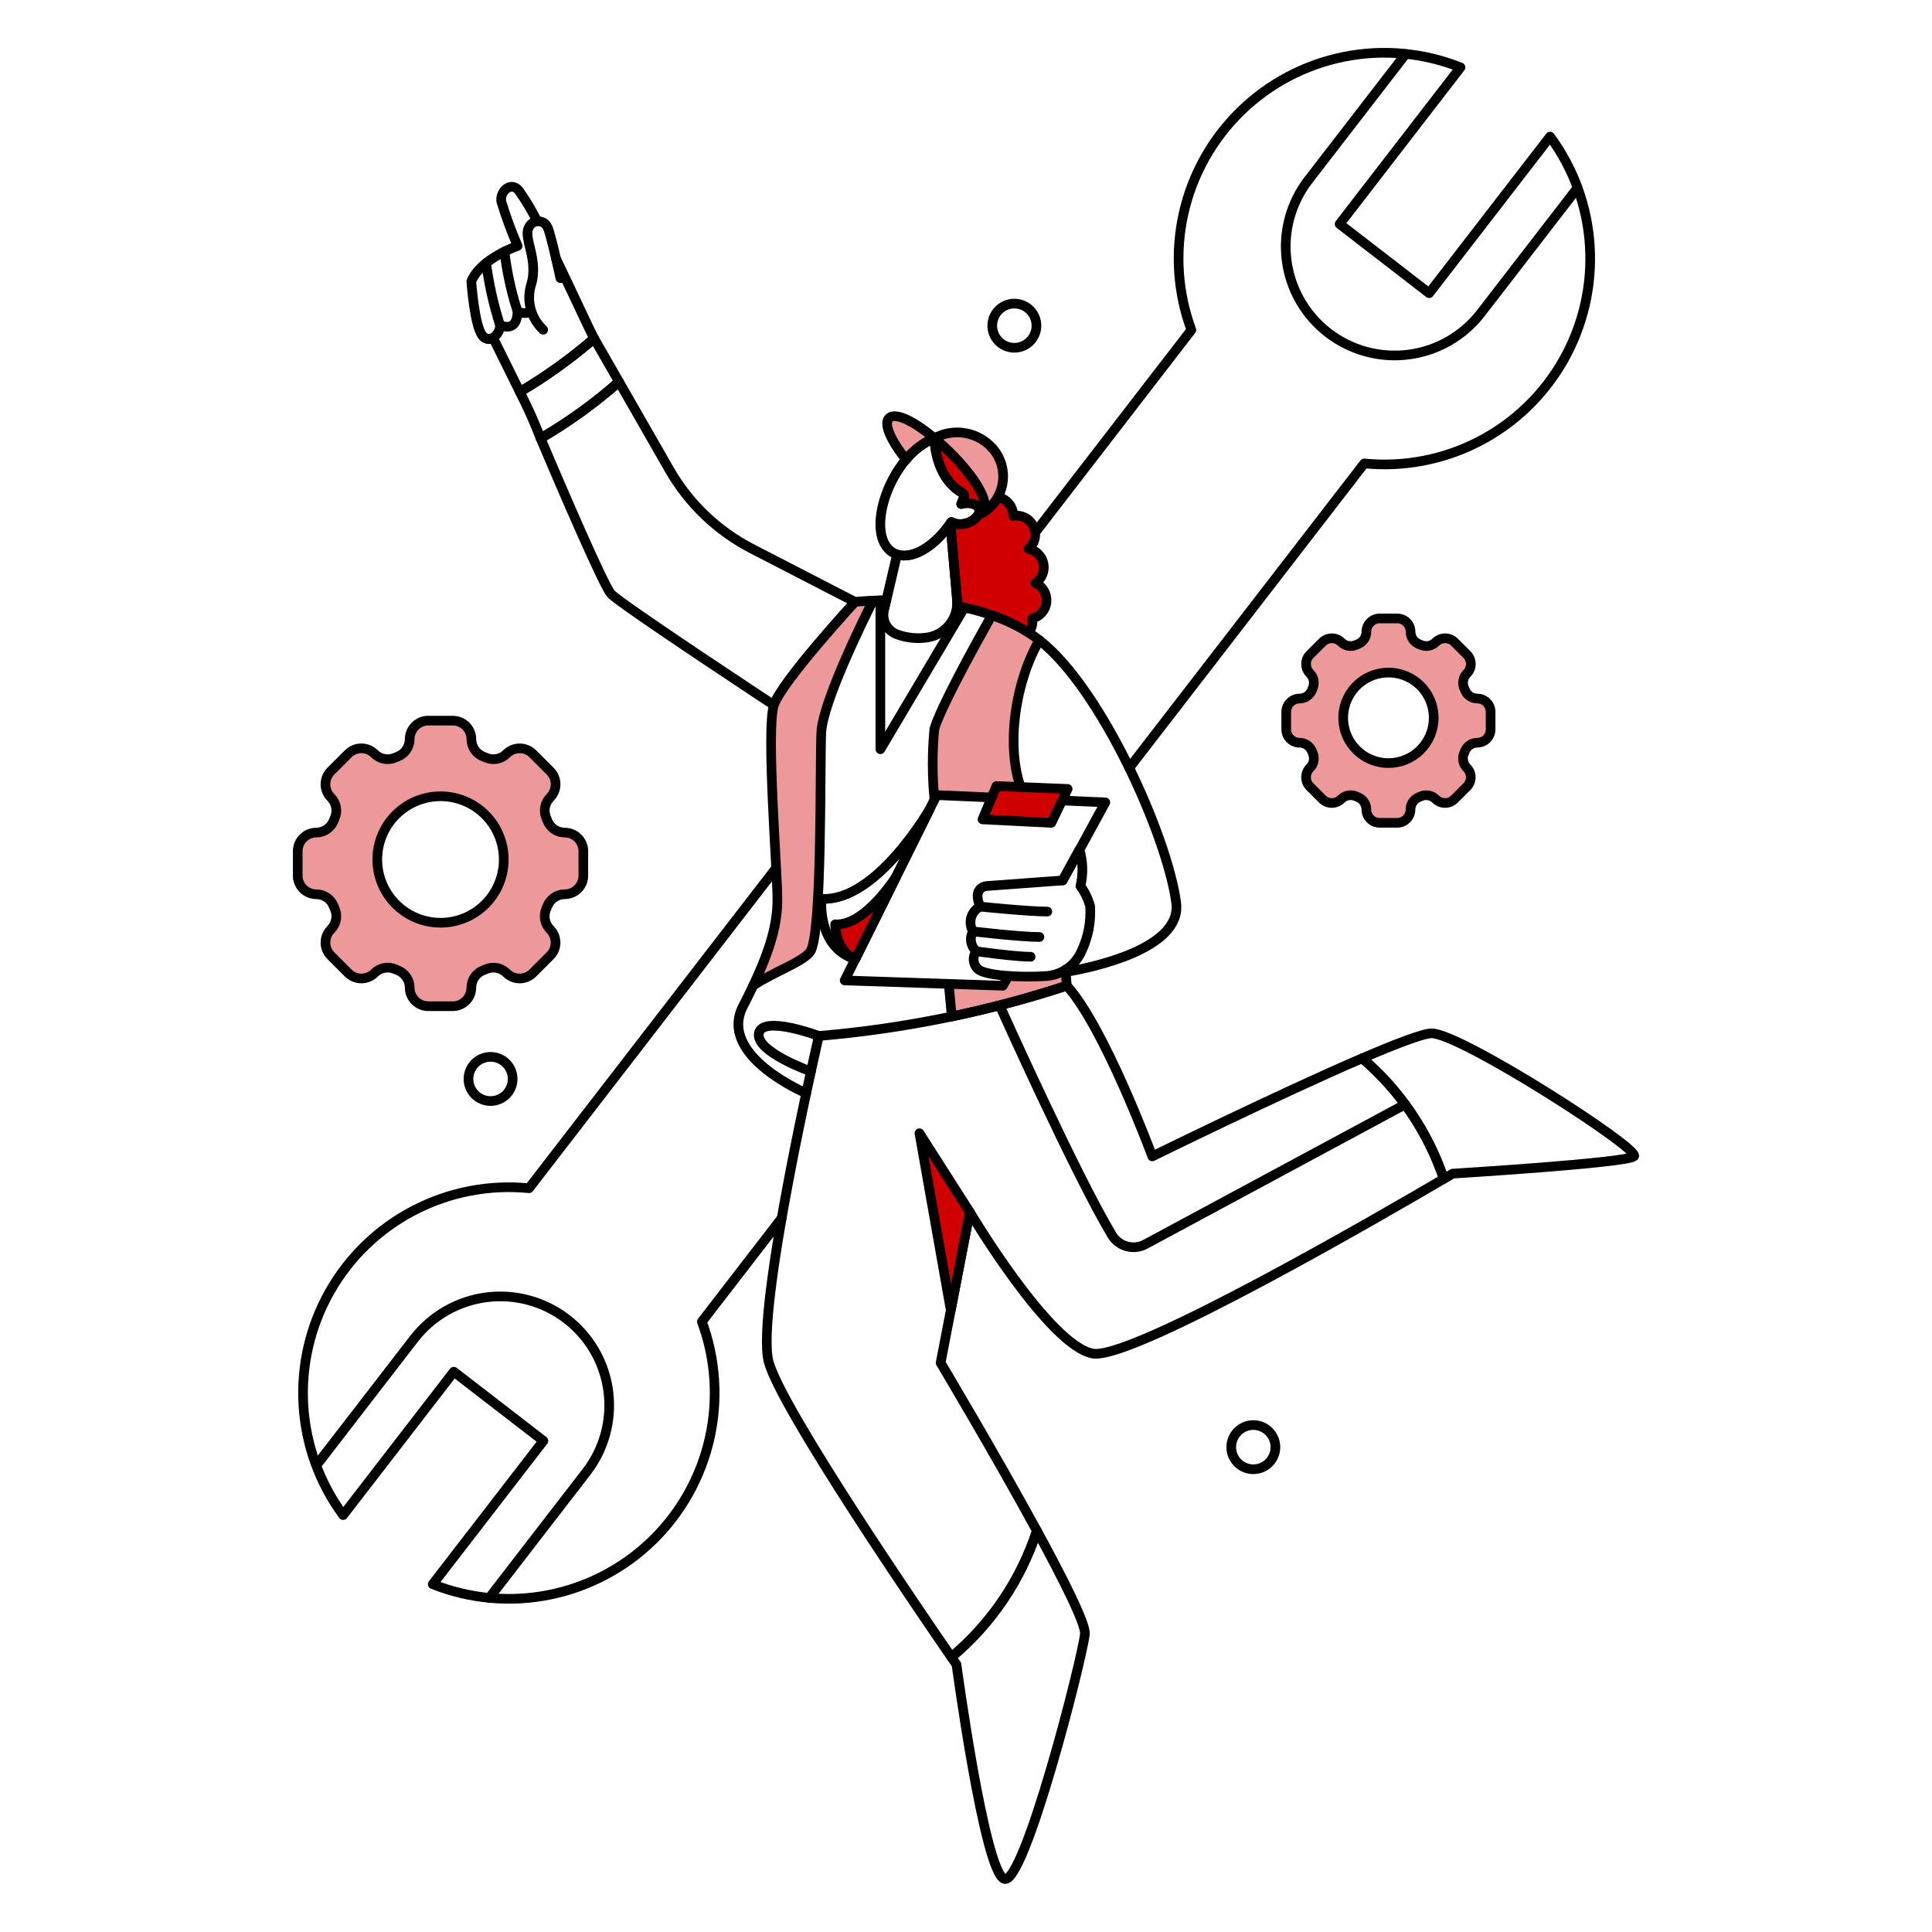 <?xml version="1.0" encoding="UTF-8"?> <svg xmlns="http://www.w3.org/2000/svg" width="537" height="537" viewBox="0 0 537 537" fill="none"><path d="M313.88 213.434L379.192 128.815C390.197 129.9 401.281 127.771 411.102 122.686C420.922 117.602 429.057 109.779 434.523 100.165C439.989 90.551 442.551 79.559 441.9 68.52C441.245 57.48 437.406 46.867 430.845 37.965L397.242 81.49L372.348 62.274L405.948 18.727C395.673 14.635 384.434 13.609 373.587 15.774C362.743 17.939 352.76 23.202 344.844 30.925C336.928 38.648 331.419 48.501 328.988 59.289C326.557 70.078 327.305 81.34 331.144 91.712L287.736 147.994" stroke="black" stroke-width="2.685" stroke-linecap="round" stroke-linejoin="round"></path><path d="M215.731 241.269L147.039 330.267C136.033 329.182 124.949 331.309 115.128 336.395C105.307 341.479 97.17 349.302 91.704 358.917C86.237 368.529 83.675 379.523 84.328 390.562C84.981 401.603 88.82 412.217 95.382 421.119L126.142 381.265L151.036 400.478L120.281 440.333C130.555 444.426 141.795 445.452 152.64 443.285C163.485 441.121 173.47 435.858 181.386 428.135C189.302 420.411 194.809 410.558 197.24 399.771C199.671 388.983 198.923 377.719 195.085 367.348L217.259 338.607" stroke="black" stroke-width="2.685" stroke-linecap="round" stroke-linejoin="round"></path><path d="M390.711 15.008L363.678 50.03C361.249 53.177 359.462 56.772 358.423 60.61C357.383 64.447 357.108 68.452 357.619 72.395C358.126 76.338 359.406 80.143 361.383 83.592C363.36 87.04 365.999 90.066 369.146 92.495C372.293 94.924 375.889 96.709 379.726 97.749C383.562 98.789 387.567 99.063 391.51 98.555C395.453 98.047 399.26 96.768 402.707 94.79C406.156 92.811 409.183 90.173 411.611 87.026L438.49 52.202" stroke="black" stroke-width="2.685" stroke-linecap="round" stroke-linejoin="round"></path><path d="M135.992 444.135L163.023 409.11C167.929 402.755 170.108 394.711 169.083 386.747C168.057 378.783 163.91 371.553 157.554 366.646C151.197 361.741 143.152 359.561 135.189 360.586C127.225 361.612 119.995 365.759 115.089 372.114L88.205 406.938" stroke="black" stroke-width="2.685" stroke-linecap="round" stroke-linejoin="round"></path><path d="M281.938 96.664C285.328 96.664 288.077 93.915 288.077 90.525C288.077 87.134 285.328 84.386 281.938 84.386C278.548 84.386 275.799 87.134 275.799 90.525C275.799 93.915 278.548 96.664 281.938 96.664Z" stroke="black" stroke-width="2.685" stroke-linecap="round" stroke-linejoin="round"></path><path d="M348.362 408.376C351.752 408.376 354.501 405.627 354.501 402.236C354.501 398.846 351.752 396.097 348.362 396.097C344.972 396.097 342.223 398.846 342.223 402.236C342.223 405.627 344.972 408.376 348.362 408.376Z" stroke="black" stroke-width="2.685" stroke-linecap="round" stroke-linejoin="round"></path><path d="M136.35 306.033C139.741 306.033 142.489 303.284 142.489 299.894C142.489 296.503 139.741 293.754 136.35 293.754C132.959 293.754 130.211 296.503 130.211 299.894C130.211 303.284 132.959 306.033 136.35 306.033Z" stroke="black" stroke-width="2.685" stroke-linecap="round" stroke-linejoin="round"></path><path d="M156.965 231.418C155.926 231.414 154.913 231.098 154.056 230.512C153.198 229.925 152.537 229.095 152.156 228.129C152.057 227.875 151.953 227.627 151.846 227.376C151.43 226.423 151.309 225.367 151.499 224.345C151.69 223.323 152.183 222.381 152.915 221.643C153.395 221.162 153.776 220.592 154.036 219.965C154.296 219.338 154.43 218.665 154.43 217.986C154.43 217.307 154.296 216.635 154.036 216.008C153.776 215.38 153.395 214.811 152.915 214.33L148.106 209.522C147.626 209.041 147.056 208.66 146.428 208.4C145.801 208.141 145.129 208.007 144.45 208.007C143.771 208.007 143.098 208.141 142.471 208.4C141.844 208.66 141.274 209.041 140.794 209.522C140.055 210.253 139.114 210.747 138.092 210.937C137.069 211.128 136.013 211.007 135.061 210.59C134.81 210.483 134.561 210.379 134.307 210.28C133.341 209.9 132.511 209.238 131.925 208.381C131.338 207.524 131.023 206.51 131.019 205.471C131.019 204.792 130.885 204.118 130.625 203.49C130.365 202.862 129.983 202.291 129.502 201.811C129.021 201.33 128.449 200.949 127.82 200.69C127.192 200.431 126.518 200.298 125.838 200.299H119.039C118.36 200.299 117.688 200.433 117.061 200.693C116.434 200.953 115.864 201.333 115.384 201.813C114.904 202.293 114.523 202.863 114.263 203.491C114.003 204.118 113.87 204.79 113.87 205.469C113.865 206.507 113.55 207.521 112.964 208.378C112.377 209.235 111.547 209.897 110.581 210.278C110.314 210.377 110.079 210.481 109.828 210.588C108.875 211.004 107.819 211.125 106.797 210.934C105.775 210.744 104.833 210.251 104.094 209.519C103.614 209.039 103.045 208.658 102.417 208.398C101.79 208.138 101.118 208.004 100.438 208.004C99.759 208.004 99.087 208.138 98.46 208.398C97.832 208.658 97.262 209.039 96.782 209.519L91.974 214.328C91.493 214.808 91.112 215.378 90.853 216.005C90.593 216.632 90.459 217.305 90.459 217.984C90.459 218.663 90.593 219.335 90.853 219.962C91.112 220.59 91.493 221.16 91.974 221.64C92.705 222.379 93.198 223.32 93.389 224.342C93.58 225.364 93.459 226.42 93.042 227.373C92.935 227.624 92.831 227.873 92.732 228.126C92.352 229.093 91.69 229.923 90.833 230.509C89.975 231.095 88.962 231.411 87.923 231.415C86.552 231.415 85.237 231.96 84.268 232.929C83.299 233.899 82.754 235.214 82.754 236.585V243.386C82.754 244.758 83.299 246.072 84.268 247.042C85.237 248.011 86.552 248.556 87.923 248.556C88.962 248.56 89.975 248.876 90.833 249.462C91.69 250.048 92.352 250.878 92.732 251.845C92.831 252.096 92.935 252.347 93.042 252.598C93.459 253.551 93.58 254.607 93.389 255.629C93.198 256.651 92.705 257.593 91.974 258.331C91.493 258.811 91.112 259.381 90.853 260.008C90.593 260.636 90.459 261.308 90.459 261.987C90.459 262.666 90.593 263.339 90.853 263.966C91.112 264.593 91.493 265.163 91.974 265.643L96.782 270.453C97.262 270.931 97.832 271.313 98.46 271.572C99.087 271.834 99.759 271.968 100.438 271.968C101.118 271.968 101.79 271.834 102.417 271.572C103.045 271.313 103.614 270.931 104.094 270.453C104.833 269.721 105.775 269.229 106.797 269.037C107.819 268.847 108.875 268.968 109.828 269.384C110.079 269.494 110.327 269.595 110.581 269.697C111.547 270.076 112.377 270.739 112.964 271.596C113.55 272.454 113.865 273.467 113.87 274.506C113.87 275.184 114.003 275.855 114.263 276.483C114.523 277.111 114.904 277.68 115.384 278.161C115.864 278.641 116.434 279.021 117.061 279.28C117.688 279.542 118.36 279.675 119.039 279.675H125.838C126.517 279.675 127.189 279.542 127.817 279.28C128.444 279.021 129.014 278.641 129.494 278.161C129.974 277.68 130.355 277.111 130.614 276.483C130.874 275.855 131.008 275.184 131.008 274.506C131.012 273.467 131.328 272.454 131.914 271.596C132.5 270.739 133.33 270.076 134.297 269.697C134.55 269.595 134.799 269.494 135.05 269.384C136.003 268.968 137.058 268.847 138.081 269.037C139.103 269.229 140.044 269.721 140.783 270.453C141.263 270.931 141.833 271.313 142.46 271.572C143.088 271.834 143.76 271.968 144.439 271.968C145.118 271.968 145.791 271.834 146.418 271.572C147.045 271.313 147.615 270.931 148.095 270.453L152.904 265.643C153.384 265.163 153.765 264.593 154.025 263.966C154.285 263.339 154.419 262.666 154.419 261.987C154.419 261.308 154.285 260.636 154.025 260.008C153.765 259.381 153.384 258.811 152.904 258.331C152.172 257.593 151.679 256.651 151.488 255.629C151.298 254.607 151.419 253.551 151.835 252.598C151.942 252.347 152.047 252.096 152.145 251.845C152.526 250.878 153.188 250.048 154.045 249.462C154.902 248.876 155.916 248.56 156.954 248.556C157.634 248.557 158.307 248.425 158.936 248.165C159.564 247.906 160.135 247.526 160.616 247.045C161.098 246.565 161.479 245.995 161.74 245.367C162 244.739 162.134 244.066 162.134 243.386V236.587C162.134 235.216 161.59 233.901 160.62 232.932C159.651 231.962 158.336 231.418 156.965 231.418ZM122.443 256.477C118.966 256.477 115.567 255.446 112.676 253.515C109.786 251.583 107.532 248.838 106.202 245.625C104.871 242.413 104.523 238.879 105.202 235.469C105.88 232.059 107.554 228.926 110.013 226.468C112.471 224.01 115.603 222.335 119.013 221.657C122.423 220.979 125.958 221.327 129.17 222.657C132.382 223.988 135.127 226.241 137.059 229.132C138.991 232.023 140.022 235.421 140.022 238.898C140.022 241.207 139.568 243.493 138.684 245.626C137.801 247.759 136.506 249.697 134.874 251.329C133.241 252.962 131.303 254.257 129.17 255.14C127.037 256.023 124.751 256.477 122.443 256.477Z" fill="#ED9999"></path><path d="M156.965 231.418C155.926 231.414 154.913 231.098 154.056 230.512C153.198 229.925 152.537 229.095 152.156 228.129C152.057 227.875 151.953 227.627 151.846 227.376C151.43 226.423 151.309 225.367 151.499 224.345C151.69 223.323 152.183 222.381 152.915 221.643C153.395 221.162 153.776 220.592 154.036 219.965C154.296 219.338 154.43 218.665 154.43 217.986C154.43 217.307 154.296 216.635 154.036 216.008C153.776 215.38 153.395 214.811 152.915 214.33L148.106 209.522C147.626 209.041 147.056 208.66 146.428 208.4C145.801 208.141 145.129 208.007 144.45 208.007C143.771 208.007 143.098 208.141 142.471 208.4C141.844 208.66 141.274 209.041 140.794 209.522C140.055 210.253 139.114 210.747 138.092 210.937C137.069 211.128 136.013 211.007 135.061 210.59C134.81 210.483 134.561 210.379 134.307 210.28C133.341 209.9 132.511 209.238 131.925 208.381C131.338 207.524 131.023 206.51 131.019 205.471C131.019 204.792 130.885 204.118 130.625 203.49C130.365 202.862 129.983 202.291 129.502 201.811C129.021 201.33 128.449 200.949 127.82 200.69C127.192 200.431 126.518 200.298 125.838 200.299H119.039C118.36 200.299 117.688 200.433 117.061 200.693C116.434 200.953 115.864 201.333 115.384 201.813C114.904 202.293 114.523 202.863 114.263 203.491C114.003 204.118 113.87 204.79 113.87 205.469C113.865 206.507 113.55 207.521 112.964 208.378C112.377 209.235 111.547 209.897 110.581 210.278C110.314 210.377 110.079 210.481 109.828 210.588C108.875 211.004 107.819 211.125 106.797 210.934C105.775 210.744 104.833 210.251 104.094 209.519C103.614 209.039 103.045 208.658 102.417 208.398C101.79 208.138 101.118 208.004 100.438 208.004C99.759 208.004 99.087 208.138 98.46 208.398C97.832 208.658 97.262 209.039 96.782 209.519L91.974 214.328C91.493 214.808 91.112 215.378 90.853 216.005C90.593 216.632 90.459 217.305 90.459 217.984C90.459 218.663 90.593 219.335 90.853 219.962C91.112 220.59 91.493 221.16 91.974 221.64C92.705 222.379 93.198 223.32 93.389 224.342C93.58 225.364 93.459 226.42 93.042 227.373C92.935 227.624 92.831 227.873 92.732 228.126C92.352 229.093 91.69 229.923 90.833 230.509C89.975 231.095 88.962 231.411 87.923 231.415C86.552 231.415 85.237 231.96 84.268 232.929C83.299 233.899 82.754 235.214 82.754 236.585V243.386C82.754 244.758 83.299 246.072 84.268 247.042C85.237 248.011 86.552 248.556 87.923 248.556C88.962 248.56 89.975 248.876 90.833 249.462C91.69 250.048 92.352 250.878 92.732 251.845C92.831 252.096 92.935 252.347 93.042 252.598C93.459 253.551 93.58 254.607 93.389 255.629C93.198 256.651 92.705 257.593 91.974 258.331C91.493 258.811 91.112 259.381 90.853 260.008C90.593 260.636 90.459 261.308 90.459 261.987C90.459 262.666 90.593 263.339 90.853 263.966C91.112 264.593 91.493 265.163 91.974 265.643L96.782 270.453C97.262 270.931 97.832 271.313 98.46 271.572C99.087 271.834 99.759 271.968 100.438 271.968C101.118 271.968 101.79 271.834 102.417 271.572C103.045 271.313 103.614 270.931 104.094 270.453C104.833 269.721 105.775 269.229 106.797 269.037C107.819 268.847 108.875 268.968 109.828 269.384C110.079 269.494 110.327 269.595 110.581 269.697C111.547 270.076 112.377 270.739 112.964 271.596C113.55 272.454 113.865 273.467 113.87 274.506C113.87 275.184 114.003 275.855 114.263 276.483C114.523 277.111 114.904 277.68 115.384 278.161C115.864 278.641 116.434 279.021 117.061 279.28C117.688 279.542 118.36 279.675 119.039 279.675H125.838C126.517 279.675 127.189 279.542 127.817 279.28C128.444 279.021 129.014 278.641 129.494 278.161C129.974 277.68 130.355 277.111 130.614 276.483C130.874 275.855 131.008 275.184 131.008 274.506C131.012 273.467 131.328 272.454 131.914 271.596C132.5 270.739 133.33 270.076 134.297 269.697C134.55 269.595 134.799 269.494 135.05 269.384C136.003 268.968 137.058 268.847 138.081 269.037C139.103 269.229 140.044 269.721 140.783 270.453C141.263 270.931 141.833 271.313 142.46 271.572C143.088 271.834 143.76 271.968 144.439 271.968C145.118 271.968 145.791 271.834 146.418 271.572C147.045 271.313 147.615 270.931 148.095 270.453L152.904 265.643C153.384 265.163 153.765 264.593 154.025 263.966C154.285 263.339 154.419 262.666 154.419 261.987C154.419 261.308 154.285 260.636 154.025 260.008C153.765 259.381 153.384 258.811 152.904 258.331C152.172 257.593 151.679 256.651 151.488 255.629C151.298 254.607 151.419 253.551 151.835 252.598C151.942 252.347 152.047 252.096 152.145 251.845C152.526 250.878 153.188 250.048 154.045 249.462C154.902 248.876 155.916 248.56 156.954 248.556C157.634 248.557 158.307 248.425 158.936 248.165C159.564 247.906 160.135 247.526 160.616 247.045C161.098 246.565 161.479 245.995 161.74 245.367C162 244.739 162.134 244.066 162.134 243.386V236.587C162.134 235.216 161.59 233.901 160.62 232.932C159.651 231.962 158.336 231.418 156.965 231.418ZM122.443 256.477C118.966 256.477 115.567 255.446 112.676 253.515C109.786 251.583 107.532 248.838 106.202 245.625C104.871 242.413 104.523 238.879 105.202 235.469C105.88 232.059 107.554 228.926 110.013 226.468C112.471 224.01 115.603 222.335 119.013 221.657C122.423 220.979 125.958 221.327 129.17 222.657C132.382 223.988 135.127 226.241 137.059 229.132C138.991 232.023 140.022 235.421 140.022 238.898C140.022 241.207 139.568 243.493 138.684 245.626C137.801 247.759 136.506 249.697 134.874 251.329C133.241 252.962 131.303 254.257 129.17 255.14C127.037 256.023 124.751 256.477 122.443 256.477Z" stroke="black" stroke-width="2.685" stroke-linecap="round" stroke-linejoin="round"></path><path d="M410.629 194.163C409.887 194.16 409.16 193.934 408.546 193.514C407.934 193.095 407.458 192.501 407.186 191.809C407.114 191.628 407.042 191.449 406.964 191.275C406.667 190.593 406.579 189.837 406.718 189.106C406.854 188.374 407.207 187.7 407.731 187.171C408.075 186.828 408.348 186.42 408.532 185.971C408.719 185.522 408.815 185.041 408.815 184.555C408.815 184.069 408.719 183.587 408.532 183.138C408.348 182.689 408.075 182.282 407.731 181.938L404.287 178.494C403.942 178.15 403.536 177.878 403.088 177.692C402.639 177.506 402.155 177.41 401.669 177.41C401.185 177.41 400.702 177.506 400.253 177.692C399.804 177.878 399.398 178.15 399.054 178.494C398.525 179.018 397.851 179.371 397.119 179.508C396.387 179.644 395.631 179.558 394.95 179.261C394.774 179.183 394.592 179.111 394.416 179.039C393.724 178.767 393.128 178.293 392.709 177.679C392.289 177.065 392.065 176.339 392.062 175.595C392.062 174.614 391.672 173.673 390.977 172.979C390.285 172.285 389.342 171.895 388.362 171.895H383.492C382.511 171.895 381.568 172.285 380.876 172.979C380.181 173.673 379.791 174.614 379.791 175.595C379.789 176.339 379.562 177.064 379.142 177.678C378.723 178.292 378.13 178.766 377.438 179.039C377.256 179.111 377.077 179.183 376.903 179.261C376.222 179.558 375.466 179.644 374.734 179.507C374.002 179.37 373.329 179.018 372.8 178.494C372.455 178.15 372.049 177.878 371.6 177.692C371.152 177.506 370.668 177.41 370.182 177.41C369.698 177.41 369.215 177.506 368.766 177.692C368.317 177.878 367.911 178.15 367.566 178.494L364.107 181.94C363.762 182.284 363.489 182.692 363.305 183.141C363.118 183.59 363.022 184.071 363.022 184.557C363.022 185.043 363.118 185.525 363.305 185.974C363.489 186.422 363.762 186.83 364.107 187.174C364.63 187.702 364.986 188.376 365.122 189.108C365.258 189.839 365.173 190.595 364.876 191.278C364.799 191.456 364.724 191.634 364.652 191.812C364.379 192.504 363.906 193.098 363.292 193.517C362.68 193.937 361.953 194.163 361.211 194.166C360.23 194.166 359.287 194.555 358.592 195.249C357.898 195.943 357.508 196.884 357.508 197.866V202.736C357.508 203.718 357.898 204.659 358.592 205.352C359.287 206.047 360.23 206.436 361.211 206.436C361.953 206.439 362.68 206.665 363.292 207.084C363.906 207.504 364.379 208.098 364.652 208.79C364.724 208.971 364.799 209.15 364.876 209.324C365.173 210.007 365.258 210.762 365.122 211.494C364.986 212.226 364.63 212.899 364.107 213.428C363.762 213.771 363.489 214.179 363.305 214.628C363.118 215.077 363.022 215.558 363.022 216.044C363.022 216.531 363.118 217.012 363.305 217.461C363.489 217.91 363.762 218.318 364.107 218.661L367.55 222.105C367.895 222.449 368.301 222.721 368.75 222.907C369.199 223.093 369.682 223.189 370.166 223.189C370.652 223.189 371.136 223.093 371.584 222.907C372.033 222.721 372.439 222.449 372.784 222.105C373.313 221.58 373.986 221.227 374.718 221.089C375.45 220.952 376.206 221.038 376.887 221.335C377.066 221.413 377.245 221.488 377.422 221.56C378.114 221.832 378.707 222.305 379.126 222.919C379.546 223.533 379.773 224.258 379.775 225.001C379.775 225.487 379.872 225.968 380.056 226.417C380.243 226.866 380.515 227.274 380.86 227.617C381.202 227.961 381.611 228.233 382.06 228.419C382.508 228.605 382.989 228.701 383.476 228.701H388.346C388.832 228.701 389.313 228.605 389.762 228.419C390.211 228.233 390.619 227.961 390.961 227.617C391.306 227.274 391.578 226.866 391.765 226.417C391.95 225.968 392.046 225.487 392.046 225.001C392.049 224.258 392.273 223.532 392.692 222.918C393.112 222.305 393.708 221.832 394.4 221.56C394.579 221.488 394.76 221.413 394.934 221.335C395.615 221.038 396.371 220.952 397.103 221.089C397.835 221.227 398.509 221.58 399.037 222.105C399.382 222.449 399.788 222.721 400.237 222.907C400.686 223.093 401.169 223.189 401.653 223.189C402.139 223.189 402.623 223.093 403.072 222.907C403.52 222.721 403.926 222.449 404.271 222.105L407.715 218.661C408.059 218.318 408.332 217.91 408.516 217.461C408.703 217.012 408.799 216.531 408.799 216.044C408.799 215.558 408.703 215.077 408.516 214.628C408.332 214.179 408.059 213.771 407.715 213.428C407.191 212.899 406.838 212.225 406.702 211.494C406.566 210.762 406.651 210.006 406.948 209.324C407.025 209.145 407.098 208.966 407.17 208.79C407.442 208.098 407.918 207.504 408.53 207.085C409.144 206.665 409.871 206.439 410.613 206.436C411.594 206.436 412.537 206.046 413.229 205.352C413.923 204.658 414.314 203.717 414.314 202.736V197.863C414.314 196.885 413.926 195.946 413.234 195.252C412.545 194.559 411.607 194.167 410.629 194.163ZM385.923 212.1C383.435 212.1 381.002 211.362 378.934 209.98C376.863 208.597 375.252 206.633 374.299 204.334C373.348 202.035 373.099 199.505 373.583 197.065C374.069 194.625 375.268 192.383 377.026 190.624C378.787 188.864 381.028 187.666 383.468 187.181C385.909 186.695 388.439 186.945 390.737 187.897C393.037 188.849 395.001 190.461 396.382 192.53C397.766 194.599 398.503 197.031 398.503 199.519C398.503 201.172 398.177 202.809 397.544 204.336C396.911 205.862 395.984 207.25 394.816 208.418C393.646 209.586 392.26 210.513 390.732 211.145C389.203 211.776 387.568 212.101 385.915 212.1H385.923Z" fill="#ED9999"></path><path d="M410.629 194.163C409.887 194.16 409.16 193.934 408.546 193.514C407.934 193.095 407.458 192.501 407.186 191.809C407.114 191.628 407.042 191.449 406.964 191.275C406.667 190.593 406.579 189.837 406.718 189.106C406.854 188.374 407.207 187.7 407.731 187.171C408.075 186.828 408.348 186.42 408.532 185.971C408.719 185.522 408.815 185.041 408.815 184.555C408.815 184.069 408.719 183.587 408.532 183.138C408.348 182.689 408.075 182.282 407.731 181.938L404.287 178.494C403.942 178.15 403.536 177.878 403.088 177.692C402.639 177.506 402.155 177.41 401.669 177.41C401.185 177.41 400.702 177.506 400.253 177.692C399.804 177.878 399.398 178.15 399.054 178.494C398.525 179.018 397.851 179.371 397.119 179.508C396.387 179.644 395.631 179.558 394.95 179.261C394.774 179.183 394.592 179.111 394.416 179.039C393.724 178.767 393.128 178.293 392.709 177.679C392.289 177.065 392.065 176.339 392.062 175.595C392.062 174.614 391.672 173.673 390.977 172.979C390.285 172.285 389.342 171.895 388.362 171.895H383.492C382.511 171.895 381.568 172.285 380.876 172.979C380.181 173.673 379.791 174.614 379.791 175.595C379.789 176.339 379.562 177.064 379.142 177.678C378.723 178.292 378.13 178.766 377.438 179.039C377.256 179.111 377.077 179.183 376.903 179.261C376.222 179.558 375.466 179.644 374.734 179.507C374.002 179.37 373.329 179.018 372.8 178.494C372.455 178.15 372.049 177.878 371.6 177.692C371.152 177.506 370.668 177.41 370.182 177.41C369.698 177.41 369.215 177.506 368.766 177.692C368.317 177.878 367.911 178.15 367.566 178.494L364.107 181.94C363.762 182.284 363.489 182.692 363.305 183.141C363.118 183.59 363.022 184.071 363.022 184.557C363.022 185.043 363.118 185.525 363.305 185.974C363.489 186.422 363.762 186.83 364.107 187.174C364.63 187.702 364.986 188.376 365.122 189.108C365.258 189.839 365.173 190.595 364.876 191.278C364.799 191.456 364.724 191.634 364.652 191.812C364.379 192.504 363.906 193.098 363.292 193.517C362.68 193.937 361.953 194.163 361.211 194.166C360.23 194.166 359.287 194.555 358.592 195.249C357.898 195.943 357.508 196.884 357.508 197.866V202.736C357.508 203.718 357.898 204.659 358.592 205.352C359.287 206.047 360.23 206.436 361.211 206.436C361.953 206.439 362.68 206.665 363.292 207.084C363.906 207.504 364.379 208.098 364.652 208.79C364.724 208.971 364.799 209.15 364.876 209.324C365.173 210.007 365.258 210.762 365.122 211.494C364.986 212.226 364.63 212.899 364.107 213.428C363.762 213.771 363.489 214.179 363.305 214.628C363.118 215.077 363.022 215.558 363.022 216.044C363.022 216.531 363.118 217.012 363.305 217.461C363.489 217.91 363.762 218.318 364.107 218.661L367.55 222.105C367.895 222.449 368.301 222.721 368.75 222.907C369.199 223.093 369.682 223.189 370.166 223.189C370.652 223.189 371.136 223.093 371.584 222.907C372.033 222.721 372.439 222.449 372.784 222.105C373.313 221.58 373.986 221.227 374.718 221.089C375.45 220.952 376.206 221.038 376.887 221.335C377.066 221.413 377.245 221.488 377.422 221.56C378.114 221.832 378.707 222.305 379.126 222.919C379.546 223.533 379.773 224.258 379.775 225.001C379.775 225.487 379.872 225.968 380.056 226.417C380.243 226.866 380.515 227.274 380.86 227.617C381.202 227.961 381.611 228.233 382.06 228.419C382.508 228.605 382.989 228.701 383.476 228.701H388.346C388.832 228.701 389.313 228.605 389.762 228.419C390.211 228.233 390.619 227.961 390.961 227.617C391.306 227.274 391.578 226.866 391.765 226.417C391.95 225.968 392.046 225.487 392.046 225.001C392.049 224.258 392.273 223.532 392.692 222.918C393.112 222.305 393.708 221.832 394.4 221.56C394.579 221.488 394.76 221.413 394.934 221.335C395.615 221.038 396.371 220.952 397.103 221.089C397.835 221.227 398.509 221.58 399.037 222.105C399.382 222.449 399.788 222.721 400.237 222.907C400.686 223.093 401.169 223.189 401.653 223.189C402.139 223.189 402.623 223.093 403.072 222.907C403.52 222.721 403.926 222.449 404.271 222.105L407.715 218.661C408.059 218.318 408.332 217.91 408.516 217.461C408.703 217.012 408.799 216.531 408.799 216.044C408.799 215.558 408.703 215.077 408.516 214.628C408.332 214.179 408.059 213.771 407.715 213.428C407.191 212.899 406.838 212.225 406.702 211.494C406.566 210.762 406.651 210.006 406.948 209.324C407.025 209.145 407.098 208.966 407.17 208.79C407.442 208.098 407.918 207.504 408.53 207.085C409.144 206.665 409.871 206.439 410.613 206.436C411.594 206.436 412.537 206.046 413.229 205.352C413.923 204.658 414.314 203.717 414.314 202.736V197.863C414.314 196.885 413.926 195.946 413.234 195.252C412.545 194.559 411.607 194.167 410.629 194.163ZM385.923 212.1C383.435 212.1 381.002 211.362 378.934 209.98C376.863 208.597 375.252 206.633 374.299 204.334C373.348 202.035 373.099 199.505 373.583 197.065C374.069 194.625 375.268 192.383 377.026 190.624C378.787 188.864 381.028 187.666 383.468 187.181C385.909 186.695 388.439 186.945 390.737 187.897C393.037 188.849 395.001 190.461 396.382 192.53C397.766 194.599 398.503 197.031 398.503 199.519C398.503 201.172 398.177 202.809 397.544 204.336C396.911 205.862 395.984 207.25 394.816 208.418C393.646 209.586 392.26 210.513 390.732 211.145C389.203 211.776 387.568 212.101 385.915 212.1H385.923Z" stroke="black" stroke-width="2.685" stroke-linecap="round" stroke-linejoin="round"></path><path d="M149.295 61.48C147.834 58.535 146.147 55.708 144.248 53.024C142.039 50.254 138.905 53.19 139.33 55.977C140.605 60.188 142.121 64.323 143.872 68.359C143.872 68.359 133.696 71.792 131 78.169C131 78.169 131.858 90.552 134.064 93.25C134.218 93.489 134.417 93.694 134.65 93.855C134.883 94.016 135.145 94.13 135.422 94.189C135.699 94.249 135.985 94.253 136.264 94.201C136.543 94.15 136.808 94.043 137.046 93.889L144.489 108.922C151.812 104.61 158.727 99.642 165.151 94.079C164.082 92.232 159.407 81.912 154.563 71.942" stroke="black" stroke-width="2.685" stroke-linecap="round" stroke-linejoin="round"></path><path d="M165.144 94.078C158.721 99.641 151.805 104.61 144.482 108.921C146.638 113.123 148.565 117.438 150.253 121.849C158.013 117.328 165.314 112.061 172.053 106.124L165.144 94.078Z" stroke="black" stroke-width="2.685" stroke-linecap="round" stroke-linejoin="round"></path><path d="M237.659 167.301L209.009 152.522C199.421 147.577 191.464 139.971 186.092 130.615L172.056 106.125C165.317 112.062 158.016 117.329 150.256 121.85C156.272 136.028 167.838 162.936 169.863 165.095C172.62 168.033 215.103 195.991 215.103 195.991C217.307 189.371 237.659 167.301 237.659 167.301Z" stroke="black" stroke-width="2.685" stroke-linecap="round" stroke-linejoin="round"></path><path d="M273.096 142.557L272.028 142.872C271.256 144.11 270.056 145.02 268.656 145.431C267.255 145.841 265.753 145.722 264.435 145.098C264.347 145.228 264.259 145.365 264.168 145.488C266.158 168.338 266.129 167.17 265.998 168.482C273.043 169.673 279.802 172.173 285.928 175.853C286.35 175.296 286.652 174.66 286.823 173.983C286.991 173.306 287.021 172.601 286.911 171.912C287.969 171.651 288.92 171.066 289.631 170.238C290.339 169.41 290.772 168.381 290.868 167.295C290.964 166.209 290.715 165.12 290.162 164.181C289.607 163.243 288.773 162.5 287.777 162.059C288.648 161.487 289.329 160.667 289.73 159.705C290.133 158.744 290.237 157.683 290.031 156.661C289.826 155.639 289.321 154.702 288.578 153.97C287.835 153.238 286.892 152.745 285.867 152.554C286.751 151.817 287.365 150.809 287.619 149.686C287.87 148.563 287.745 147.389 287.261 146.345C286.78 145.3 285.965 144.445 284.945 143.91C283.927 143.375 282.759 143.192 281.627 143.388C281.648 142.129 281.215 140.905 280.406 139.941C279.596 138.978 278.464 138.339 277.221 138.143C276.187 139.9 274.779 141.407 273.096 142.557Z" fill="#D10000"></path><path d="M273.096 142.557L272.028 142.872C271.256 144.11 270.056 145.02 268.656 145.431C267.255 145.841 265.753 145.722 264.435 145.098C264.347 145.228 264.259 145.365 264.168 145.488C266.158 168.338 266.129 167.17 265.998 168.482C273.043 169.673 279.802 172.173 285.928 175.853C286.35 175.296 286.652 174.66 286.823 173.983C286.991 173.306 287.021 172.601 286.911 171.912C287.969 171.651 288.92 171.066 289.631 170.238C290.339 169.41 290.772 168.381 290.868 167.295C290.964 166.209 290.715 165.12 290.162 164.181C289.607 163.243 288.773 162.5 287.777 162.059C288.648 161.487 289.329 160.667 289.73 159.705C290.133 158.744 290.237 157.683 290.031 156.661C289.826 155.639 289.321 154.702 288.578 153.97C287.835 153.238 286.892 152.745 285.867 152.554C286.751 151.817 287.365 150.809 287.619 149.686C287.87 148.563 287.745 147.389 287.261 146.345C286.78 145.3 285.965 144.445 284.945 143.91C283.927 143.375 282.759 143.192 281.627 143.388C281.648 142.129 281.215 140.905 280.406 139.941C279.596 138.978 278.464 138.339 277.221 138.143C276.187 139.9 274.779 141.407 273.096 142.557Z" stroke="black" stroke-width="2.685" stroke-linecap="round" stroke-linejoin="round"></path><path d="M272.019 142.873C273.008 140.556 270.104 139.271 267.17 140.083C267.437 139.469 267.683 138.855 267.902 138.245C267.985 138.017 267.985 137.766 267.903 137.537C267.82 137.309 267.66 137.116 267.451 136.992C261.148 133.37 259.903 125.791 259.703 121.805C263.5 124.909 266.919 128.45 269.887 132.355C271.725 134.802 275.23 140.356 273.093 142.557L272.019 142.873Z" fill="#D10000"></path><path d="M272.019 142.873C273.008 140.556 270.104 139.271 267.17 140.083C267.437 139.469 267.683 138.855 267.902 138.245C267.985 138.017 267.985 137.766 267.903 137.537C267.82 137.309 267.66 137.116 267.451 136.992C261.148 133.37 259.903 125.791 259.703 121.805C263.5 124.909 266.919 128.45 269.887 132.355C271.725 134.802 275.23 140.356 273.093 142.557L272.019 142.873Z" stroke="black" stroke-width="2.685" stroke-linecap="round" stroke-linejoin="round"></path><path d="M246.358 166.844C245.783 166.844 245.23 166.861 244.701 166.874V208.254L268.048 168.899C267.361 168.749 266.674 168.61 265.988 168.482" stroke="black" stroke-width="2.685" stroke-linecap="round" stroke-linejoin="round"></path><path d="M296.23 270.167C303.302 268.976 328.607 263.795 326.918 250.931C324.498 232.476 305.995 191.206 288.896 177.952" stroke="black" stroke-width="2.685" stroke-linecap="round" stroke-linejoin="round"></path><path d="M225.398 297.807C225.398 297.807 209.951 292.36 210.931 287.209C211.912 282.058 227.607 287.946 227.607 287.946" stroke="black" stroke-width="2.685" stroke-linecap="round" stroke-linejoin="round"></path><path d="M209.351 273.95C208.499 275.753 207.564 277.65 206.517 279.683C199.408 293.493 224.088 303.866 224.088 303.866" stroke="black" stroke-width="2.685" stroke-linecap="round" stroke-linejoin="round"></path><path d="M225.154 264.598C228.587 260.131 227.852 213.156 228.282 203.595C228.654 195.281 239.746 172.711 242.642 166.946C239.538 167.082 237.66 167.301 237.66 167.301C237.66 167.301 217.308 189.371 215.101 195.992C212.894 202.612 216.081 242.092 216.081 249.939C216.081 256.618 214.286 263.513 209.352 273.95C215.029 270.13 222.942 267.478 225.154 264.598Z" fill="#ED9999"></path><path d="M225.154 264.598C228.587 260.131 227.852 213.156 228.282 203.595C228.654 195.281 239.746 172.711 242.642 166.946C239.538 167.082 237.66 167.301 237.66 167.301C237.66 167.301 217.308 189.371 215.101 195.992C212.894 202.612 216.081 242.092 216.081 249.939C216.081 256.618 214.286 263.513 209.352 273.95C215.029 270.13 222.942 267.478 225.154 264.598Z" stroke="black" stroke-width="2.685" stroke-linecap="round" stroke-linejoin="round"></path><path d="M260.341 221.003L285.026 222.072C278.959 209.865 281.879 189.962 288.895 177.943C284.893 174.924 280.421 172.583 275.66 171.012C270.365 180.432 261.391 196.812 259.703 202.615C259.079 209.14 259.089 215.711 259.732 222.235L260.341 221.003Z" fill="#ED9999"></path><path d="M290.706 271.318C287.228 271.538 283.739 271.527 280.26 271.284L278.735 273.955L263.707 273.453L264.543 282.52C275.352 280.274 286.025 277.415 296.509 273.955L296.18 269.523C294.534 270.57 292.651 271.188 290.706 271.318Z" fill="#ED9999"></path><path d="M263.705 273.467L264.541 282.534C275.35 280.287 286.023 277.428 296.506 273.969L296.178 269.537" stroke="black" stroke-width="2.685" stroke-linecap="round" stroke-linejoin="round"></path><path d="M285.026 222.069C278.959 209.862 281.879 189.959 288.895 177.94C284.893 174.921 280.421 172.58 275.66 171.01C270.365 180.43 261.391 196.809 259.703 202.612C259.079 209.137 259.089 215.708 259.732 222.232" stroke="black" stroke-width="2.685" stroke-linecap="round" stroke-linejoin="round"></path><path d="M295.365 244.724C297.916 240.15 300.2 235.889 307.224 223.022L260.343 220.997L234.781 272.507L278.737 273.979L280.262 271.308" stroke="black" stroke-width="2.685" stroke-linecap="round" stroke-linejoin="round"></path><path d="M264.16 145.488C259.696 151.963 253.634 155.549 249.335 154.114L245.699 169.652C245.387 171.018 245.585 172.451 246.255 173.681C246.926 174.911 248.023 175.854 249.341 176.331C252.087 177.34 255.047 177.624 257.935 177.156C260.361 176.737 262.539 175.418 264.035 173.463C265.531 171.508 266.234 169.06 266.003 166.609L264.16 145.488Z" stroke="black" stroke-width="2.685" stroke-linecap="round" stroke-linejoin="round"></path><path d="M259.704 121.804C246.977 111.174 241.847 115.163 251.841 127.746C253.92 125.135 256.625 123.092 259.704 121.804Z" fill="#ED9999"></path><path d="M259.704 121.804C246.977 111.174 241.847 115.163 251.841 127.746C253.92 125.135 256.625 123.092 259.704 121.804Z" stroke="black" stroke-width="2.685" stroke-linecap="round" stroke-linejoin="round"></path><path d="M272.136 141.531C271.714 140.075 269.501 139.437 267.169 140.083C267.436 139.469 267.682 138.855 267.901 138.245C267.984 138.017 267.984 137.766 267.902 137.537C267.819 137.309 267.659 137.116 267.45 136.992C261.147 133.37 259.903 125.791 259.702 121.805C247.525 126.282 239.665 148.932 248.401 153.709C252.799 156.113 259.622 152.311 264.431 145.098C267.244 146.998 272.924 144.248 272.136 141.531Z" stroke="black" stroke-width="2.685" stroke-linecap="round" stroke-linejoin="round"></path><path d="M276.069 124.826C274.106 122.515 271.405 120.953 268.424 120.402C265.442 119.852 262.362 120.347 259.703 121.805C263.5 124.909 266.919 128.45 269.887 132.355C271.725 134.802 275.23 140.356 273.093 142.557C274.554 141.675 275.81 140.488 276.772 139.076C277.731 137.663 278.375 136.06 278.658 134.376C278.941 132.692 278.856 130.966 278.409 129.318C277.961 127.669 277.165 126.137 276.069 124.826Z" fill="#ED9999"></path><path d="M276.069 124.826C274.106 122.515 271.405 120.953 268.424 120.402C265.442 119.852 262.362 120.347 259.703 121.805C263.5 124.909 266.919 128.45 269.887 132.355C271.725 134.802 275.23 140.356 273.093 142.557C274.554 141.675 275.81 140.488 276.772 139.076C277.731 137.663 278.375 136.06 278.658 134.376C278.941 132.692 278.856 130.966 278.409 129.318C277.961 127.669 277.165 126.137 276.069 124.826Z" stroke="black" stroke-width="2.685" stroke-linecap="round" stroke-linejoin="round"></path><path d="M264.438 460.602L265.859 462.657C265.859 462.657 273.582 520.037 279.102 522.233C284.621 524.429 300.803 461.174 301.543 454.188C301.832 451.447 295.73 439.267 288.207 425.468C283.748 439.184 275.509 451.361 264.438 460.602Z" stroke="black" stroke-width="2.685" stroke-linecap="round" stroke-linejoin="round"></path><path d="M454.174 321.416C456.381 319.578 406.04 287.22 397.924 287.22C395.576 287.22 388.095 290.081 378.648 294.147C389.084 303.076 396.917 314.657 401.314 327.668L403.783 326.209C403.783 326.209 451.972 323.267 454.174 321.416Z" stroke="black" stroke-width="2.685" stroke-linecap="round" stroke-linejoin="round"></path><path d="M296.51 273.969C274.162 281.286 251.039 285.977 227.607 287.946C227.607 287.946 209.95 364.086 213.629 378.427C216.934 391.31 256.42 448.978 264.437 460.602C275.506 451.364 283.742 439.19 288.201 425.479C276.534 404.082 261.445 378.796 261.445 378.796L269.537 336.866C269.537 336.866 291.607 374.014 303.733 376.22C314.66 378.208 386.996 336.075 401.31 327.657C396.913 314.646 389.08 303.065 378.644 294.136C355.415 304.131 320.284 321.416 320.284 321.416C320.284 321.416 306.931 285.371 296.51 273.969Z" stroke="black" stroke-width="2.685" stroke-linecap="round" stroke-linejoin="round"></path><path d="M269.536 336.866L255.559 314.98L264.268 364.166L269.536 336.866Z" fill="#D10000"></path><path d="M269.536 336.866L255.559 314.98L264.268 364.166L269.536 336.866Z" stroke="black" stroke-width="2.685" stroke-linecap="round" stroke-linejoin="round"></path><path d="M277.955 279.683C277.955 279.683 298.916 326.422 309.06 343.293C309.99 344.832 311.475 345.954 313.209 346.427C314.946 346.9 316.794 346.686 318.376 345.831L390.559 306.971" stroke="black" stroke-width="2.685" stroke-linecap="round" stroke-linejoin="round"></path><path d="M300.629 264.335C302.457 260.455 303.274 256.178 303.01 251.898C302.462 249.878 301.543 247.976 300.304 246.288C301.113 242.951 301.02 239.459 300.036 236.168L295.353 244.717L274.2 246.277C273.553 246.319 272.944 246.595 272.487 247.054C272.03 247.513 271.758 248.124 271.72 248.77C271.72 249.882 271.974 250.979 272.468 251.976C271.865 252.276 271.328 252.698 270.895 253.215C270.459 253.732 270.139 254.334 269.949 254.981C269.759 255.629 269.706 256.309 269.791 256.978C269.877 257.648 270.099 258.292 270.446 258.872C269.938 259.756 269.754 260.788 269.922 261.794C270.088 262.799 270.598 263.716 271.365 264.388C270.817 265.104 270.55 265.996 270.62 266.895C270.686 267.794 271.085 268.636 271.734 269.261C273.406 271.131 283.256 271.791 290.702 271.302C292.839 271.169 294.896 270.447 296.649 269.219C298.399 267.988 299.777 266.298 300.629 264.335Z" stroke="black" stroke-width="2.685" stroke-linecap="round" stroke-linejoin="round"></path><path d="M272.477 251.993C272.477 251.993 285.834 253.372 291.113 253.372" stroke="black" stroke-width="2.685" stroke-linecap="round" stroke-linejoin="round"></path><path d="M270.457 258.882C270.457 258.882 283.631 260.44 288.904 260.44" stroke="black" stroke-width="2.685" stroke-linecap="round" stroke-linejoin="round"></path><path d="M271.375 264.405C271.375 264.405 282.091 265.933 286.467 265.933" stroke="black" stroke-width="2.685" stroke-linecap="round" stroke-linejoin="round"></path><path d="M258.38 224.954C258.38 224.954 243.545 250.796 228.341 249.816C228.341 249.816 226.941 263.197 237.692 266.617L258.38 224.954Z" stroke="black" stroke-width="2.685" stroke-linecap="round" stroke-linejoin="round"></path><path d="M237.698 266.63L249.068 243.727C246.463 247.609 239.183 257.379 232.133 256.924C232.133 256.911 232.189 264.282 237.698 266.63Z" fill="#D10000"></path><path d="M237.698 266.63L249.068 243.727C246.463 247.609 239.183 257.379 232.133 256.924C232.133 256.911 232.189 264.282 237.698 266.63Z" stroke="black" stroke-width="2.685" stroke-linecap="round" stroke-linejoin="round"></path><path d="M276.952 218.484L273.092 227.746L292.218 228.705L296.754 219.288L276.952 218.484Z" fill="#D10000"></path><path d="M276.952 218.484L273.092 227.746L292.218 228.705L296.754 219.288L276.952 218.484Z" stroke="black" stroke-width="2.685" stroke-linecap="round" stroke-linejoin="round"></path><path d="M134.061 93.246C136.267 95.941 139.209 92.508 138.966 90.307C139 90.625 140.622 90.82 140.836 90.822C143.277 90.865 143.774 88.648 143.868 86.628C145.095 87.131 146.468 87.143 147.704 86.663" stroke="black" stroke-width="2.685" stroke-linecap="round" stroke-linejoin="round"></path><path d="M150.977 91.655C149.336 90.122 148.148 88.168 147.543 86.006C146.937 83.844 146.937 81.557 147.544 79.395C149.873 72.283 145.332 66.157 146.991 63.211C147.209 62.7 147.572 62.265 148.036 61.959C148.499 61.654 149.042 61.491 149.597 61.491C150.152 61.491 150.695 61.654 151.158 61.959C151.622 62.265 151.985 62.7 152.203 63.211C153.061 64.814 155.759 77.308 155.759 77.308" stroke="black" stroke-width="2.685" stroke-linecap="round" stroke-linejoin="round"></path><path d="M135.117 73.115C135.891 78.948 137.178 84.7 138.964 90.306" stroke="black" stroke-width="2.685" stroke-linecap="round" stroke-linejoin="round"></path><path d="M140.217 69.924C140.883 75.598 142.105 81.192 143.866 86.627" stroke="black" stroke-width="2.685" stroke-linecap="round" stroke-linejoin="round"></path><path d="M244.702 166.873C243.967 166.893 243.28 166.917 242.643 166.945" stroke="black" stroke-width="2.685" stroke-linecap="round" stroke-linejoin="round"></path></svg> 